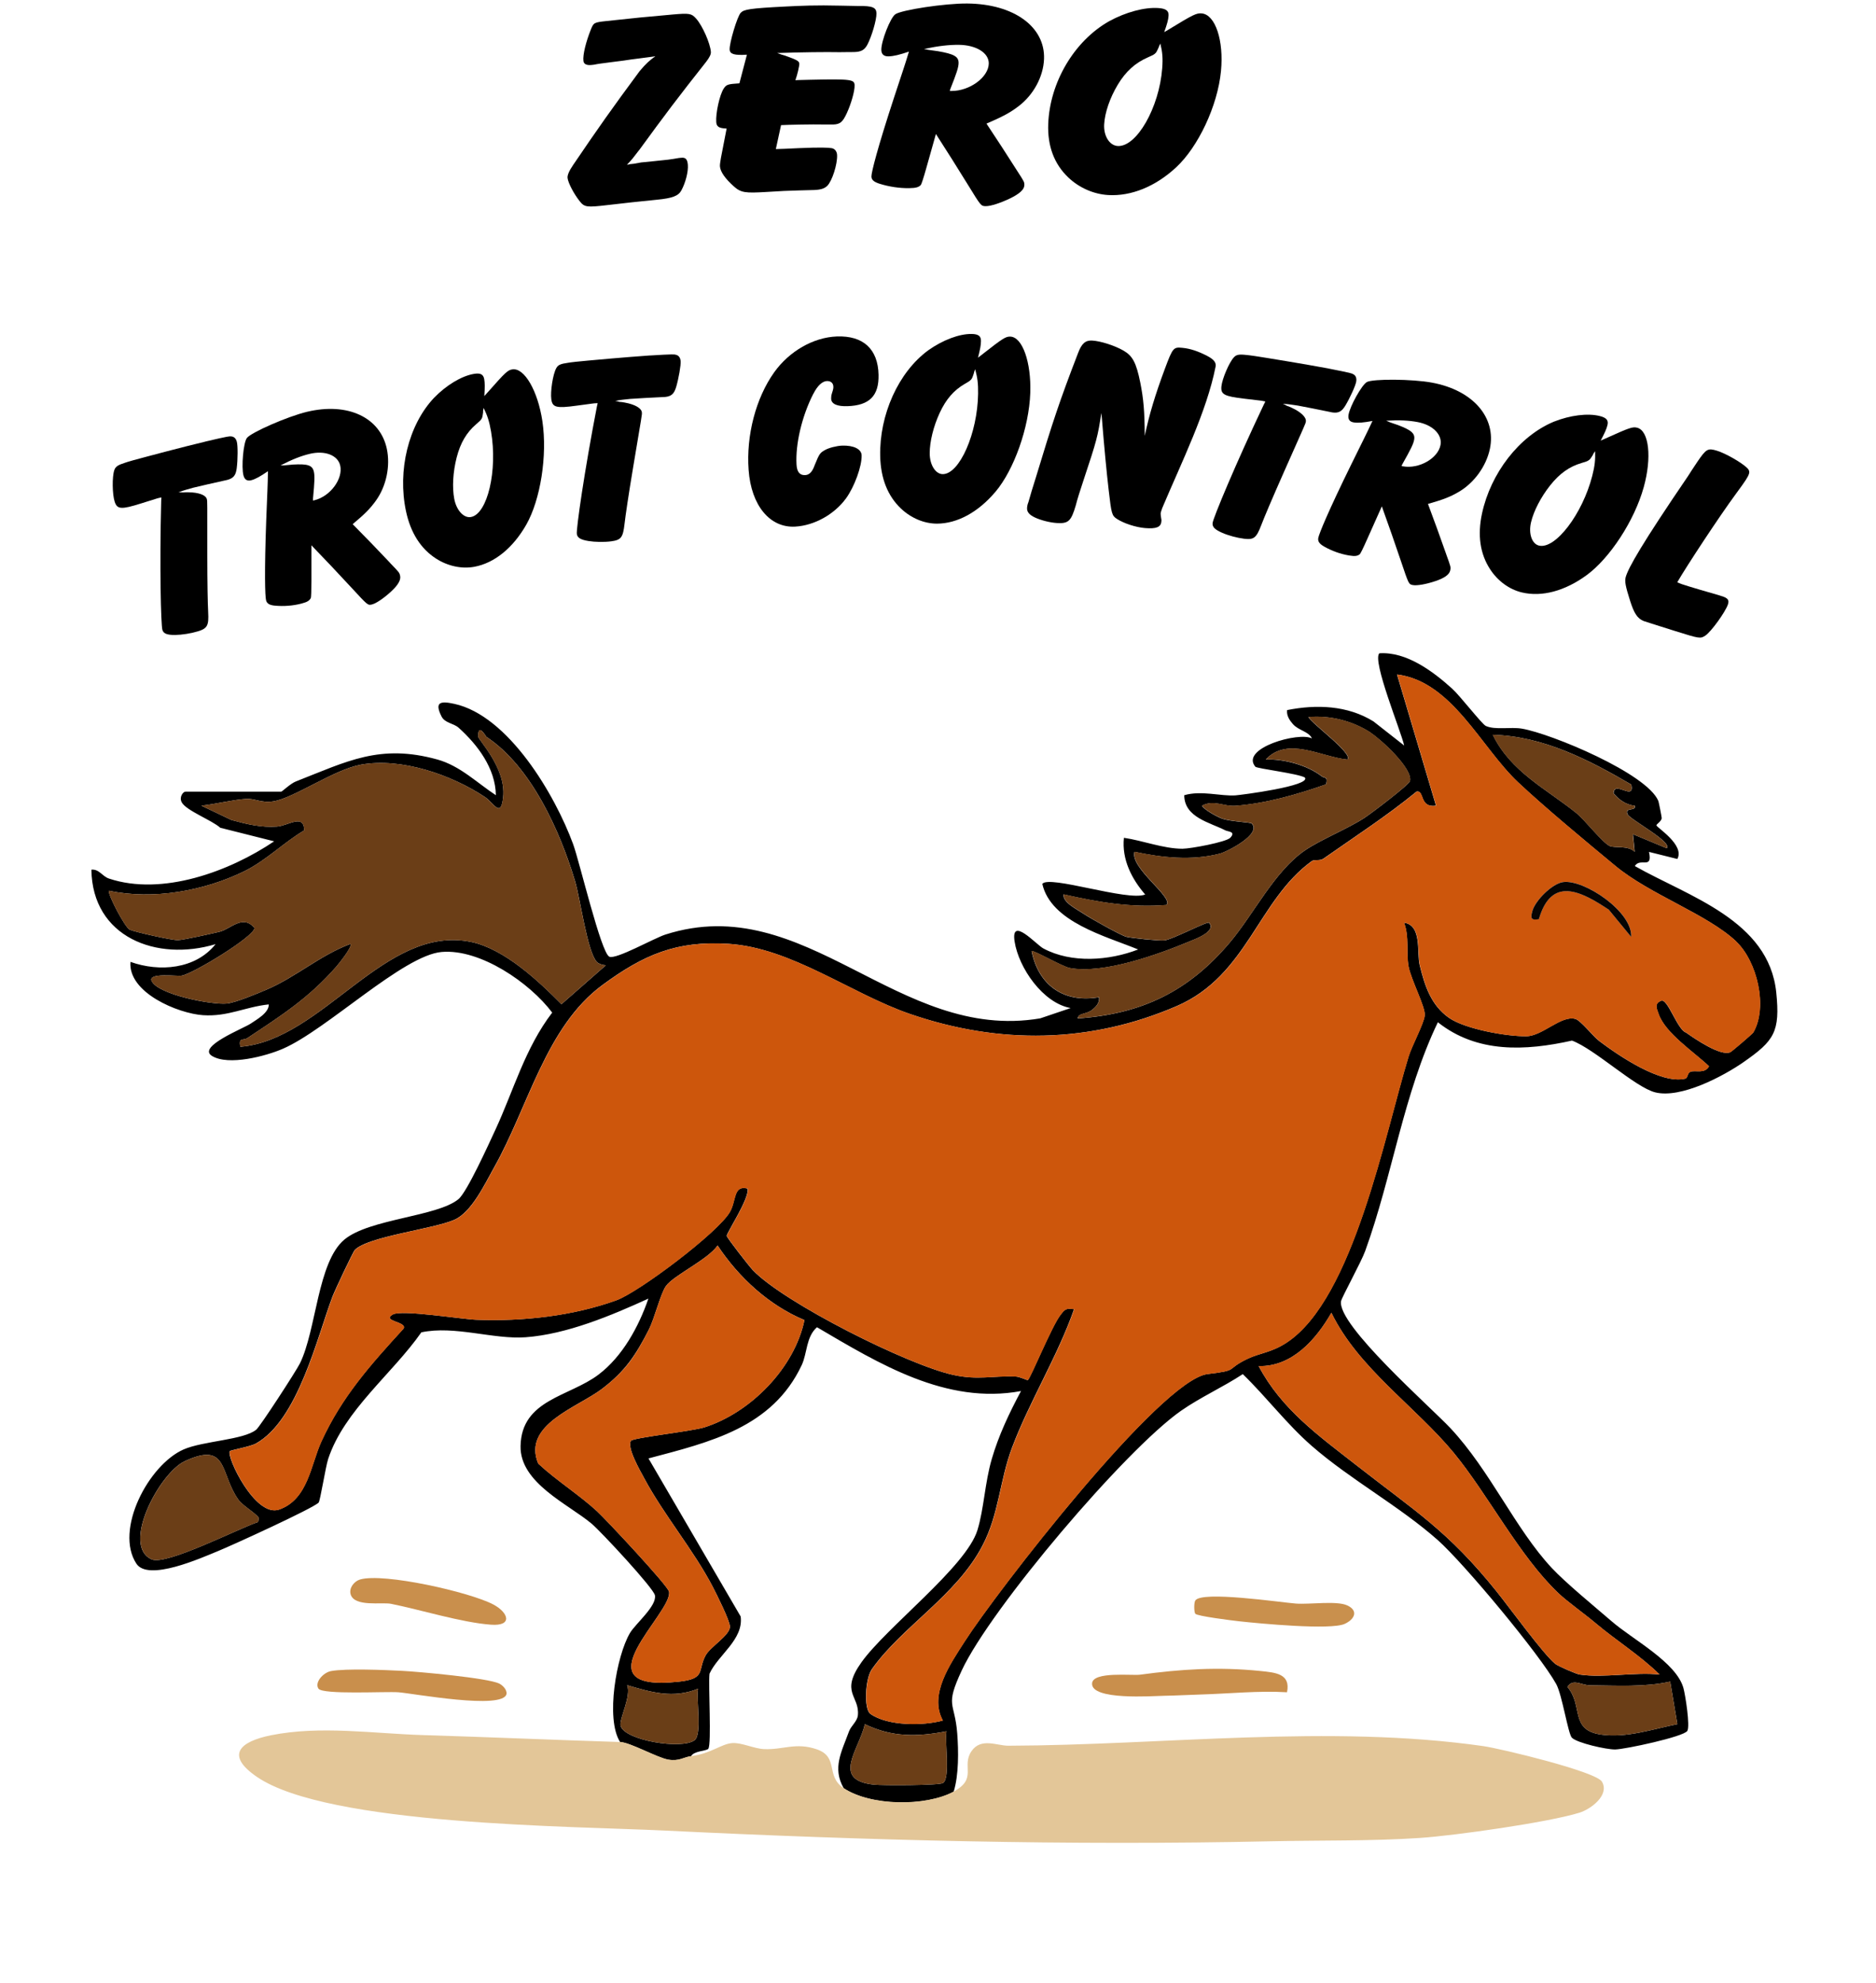 <?xml version="1.0" encoding="UTF-8"?>
<svg id="Layer_2" data-name="Layer 2" xmlns="http://www.w3.org/2000/svg" viewBox="0 0 384.64 406.5">
  <defs>
    <style>
      .cls-1 {
        fill: #e3c698;
      }

      .cls-2 {
        fill: #c9904d;
      }

      .cls-3 {
        fill: #c98f4c;
      }

      .cls-4 {
        fill: #6b3e17;
      }

      .cls-5 {
        fill: #cd560c;
      }

      .cls-6 {
        fill: #060403;
      }

      .cls-7 {
        fill: #6a3e17;
      }
    </style>
  </defs>
  <g id="Layer_1-2" data-name="Layer 1">
    <g>
      <g>
        <path d="M127.13,357.07c-3.02-4.74-.72-17.68,2.03-22.32,1.13-1.92,5.55-5.54,5.12-7.74-.29-1.48-11.04-13.04-12.96-14.66-4.78-4.03-14.75-8.35-14.59-15.94.2-9.55,10.01-10.1,15.98-14.63,4.93-3.73,8.24-9.81,10.23-15.58-7.62,3.47-16.72,7.3-25.18,7.92-6.59.48-14.52-2.45-21.37-1.01-5.94,8.5-15.82,16-19.11,25.97-.53,1.61-1.63,8.6-1.95,8.93-1.14,1.19-17.83,8.8-20.63,9.94-3.5,1.43-14.29,6.28-16.73,2.59-4.55-6.92,2.5-20.29,9.69-23.43,3.99-1.74,12.28-1.93,14.87-4.04.83-.68,8.21-12.06,8.96-13.58,3.4-6.89,3.6-20.8,9.13-25.4,5.11-4.25,19.01-4.69,23.37-8.27,1.78-1.46,6.26-11.4,7.58-14.23,3.73-8.03,6.06-16.71,11.65-24.02-4.59-6.11-14.74-13.1-22.65-12.43s-23.56,15.93-32.54,19.83c-3.51,1.53-11.19,3.56-14.57,1.48-3.1-1.91,6.48-5.63,7.95-6.63,1.25-.85,3.74-2.21,3.7-3.93-4.85.51-8.38,2.55-13.48,2.21s-15.4-4.6-14.88-10.93c5.92,2.12,13.33,1.53,17.45-3.63-12.06,3.63-25.27-1.4-25.46-15.27,1.57-.17,2.2,1.36,3.62,1.83,10.93,3.63,24.71-1.47,33.85-7.64l-11.05-2.78c-1.64-1.51-6.97-3.51-7.89-5.2-.6-1.1.29-2.2.75-2.2h19.64c.18,0,1.89-1.66,3-2.09,10.51-4.11,17.22-7.78,29.05-4.49,4.62,1.29,8.08,4.76,11.96,7.31-.08-5.49-3.72-10.31-7.62-13.82-1.07-.96-2.83-.94-3.53-2.34-1.49-2.98-.19-3.18,2.62-2.57,11.1,2.41,20.63,18.6,24.36,28.73,1.33,3.61,5.72,22.3,7.43,23.1,1.36.64,9.17-3.79,11.51-4.54,28.82-9.21,47.59,22.14,76.84,17.18l6.24-2.11c-5.71-1.03-10.65-8.26-11.49-13.62s4.43.62,5.89,1.4c5.79,3.1,13.49,2.51,19.44.21-6.67-2.74-17.88-5.62-19.65-13.44,1.33-1.89,17.61,3.65,21.09,2.17-2.79-3.22-4.82-7.22-4.36-11.62,3.84.56,8.13,2.24,12,2.24,1.65,0,8.99-1.36,9.82-2.26,1.19-1.3-.46-1.21-1.03-1.51-3.18-1.63-8.4-2.64-8.42-7.2,3.5-1.03,7.48.24,10.51.03,1.16-.08,15.56-1.94,14.22-3.66-1.45-.83-9.82-1.82-10.16-2.22-3.16-3.8,8.97-7.21,11.61-5.79-.65-1.45-2.75-1.6-3.93-2.97-.68-.79-1.3-1.72-1.16-2.84,6.01-1.2,12.39-.97,17.69,2.31l6.31,4.95c-.61-2.84-6.61-17.38-5.09-18.9,5.54-.38,10.98,3.68,14.93,7.25,1.61,1.45,6.12,7.29,6.9,7.64,1.94.88,5.06.15,7.44.56,6.06,1.05,25.63,9.2,27.94,14.83.07.17.71,3.34.69,3.52-.08.66-1.1,1.22-1.09,1.46,0,.42,5.87,4.01,4.29,6.9l-5.81-1.45c.79,3.72-1.8,1.08-2.91,2.9,11.03,6.26,27.48,11.1,29,25.91.83,8.08-.43,9.9-6.66,14.25-4.23,2.95-12.91,7.54-18.16,6.23-4.08-1.02-12.43-8.9-17.06-10.61-9.52,2.12-19.45,2.63-27.5-3.76-7.07,14.71-9.3,31.43-14.9,46.89-.81,2.25-4.82,9.52-4.95,10.29-.83,4.88,18.47,21.79,22.43,26.03,8.17,8.74,13.29,20.64,20.77,28.65,2.88,3.09,8.85,7.97,12.31,10.96,4.31,3.73,13.23,8.37,14.69,13.67.4,1.45,1.39,7.81.8,8.77-.74,1.2-12.73,3.77-14.79,3.81-1.77.03-7.85-1.33-8.89-2.42-.78-.82-1.99-8.78-3.2-10.98-3.31-6-18.93-24.77-24.29-29.52-7.88-6.98-17.89-12.38-25.81-19.28-5.14-4.47-9.29-10.02-14.17-14.74-4.09,2.69-8.66,4.72-12.67,7.52-11.43,8-39.03,40.52-44.95,53.22-3.51,7.52-1.44,6.34-.93,12.87.28,3.64.34,8.54-.73,12-5.74,3.08-17.03,2.96-22.55-.73-2.36-4.17-.43-7.45,1.09-11.63.42-1.15,1.69-2.05,1.82-3.3.41-4.02-3.72-4.62.73-10.87,5.14-7.21,21.51-19.61,23.79-27.11,1.34-4.39,1.51-9.66,2.92-14.52s3.6-9.48,6.01-13.98c-15.37,2.85-29.15-5.64-41.83-13.08-2.25,1.95-1.99,5.33-3.13,7.76-6.03,12.81-18.77,15.78-31.42,19.13l18.9,32.4c.63,4.73-4.63,7.88-6.39,11.73-.26,2.37.45,14.42-.24,15.38-.35.49-2.96.41-3.55,1.55-1.5.18-2.41,1.09-4.67.7s-7.81-3.54-9.87-3.61ZM356.02,193.03c-5.95-5.63-17.67-9.61-24.83-15.54-5.94-4.92-14.48-11.99-19.95-17.14-7.66-7.22-13.53-20.67-24.81-22.09l7.99,26.89c-3.47.51-2.32-3.22-3.98-2.89-6.07,4.97-12.65,9.23-19.07,13.73-.78.55-1.9.14-2.42.52-11.09,8.06-13.21,23.44-27.64,29.7-17.82,7.72-36.5,7.91-54.73,1.64-12.16-4.18-24.28-13.56-37.25-14.38-10.61-.68-17.37,2.23-25.81,8.44-11.6,8.54-15.18,24.91-22.22,37.4-1.93,3.44-4.61,9.19-8.17,10.74-4.4,1.91-17.62,3.39-20.38,6.16-.38.38-4.16,8.43-4.59,9.58-3.14,8.3-7.07,25.34-15.7,30.11-1.21.67-5.19,1.34-5.35,1.57-.75,1.06,5.21,13.71,10.13,11.96,5.91-2.09,6.45-9.13,8.64-13.93,4.21-9.2,10.09-15.76,16.85-23.15.83-1.45-4.66-1.51-2.19-2.91,1.81-1.02,14.01.97,17.11,1.09,9.46.37,19.78-.76,28.72-3.99,4.58-1.66,20.91-13.91,23.3-18.15,1.32-2.35.65-5.52,3.61-4.74.4,2-4.37,9.18-4.28,9.7.08.44,4.67,6.31,5.36,7.03,6.45,6.72,31.81,19.44,41.09,21.46,5.09,1.11,7.92.14,12.78.33.91.04,2.39.81,2.5.73.59-.45,4.87-11,6.68-13.34.94-1.22,1.14-1.43,2.8-1.19-3.33,9.54-9.18,18.97-12.71,28.36-2.58,6.86-2.64,13.53-6.07,20.1-5.35,10.27-16.49,16.57-22.67,25.32-1.39,1.97-1.67,8.2-.31,9.17,3.52,2.5,10.75,2.49,14.85,1.36-2.91-5.33,1.54-11.62,4.49-16.22,6.31-9.86,40.08-53.63,49.79-54.8,6.61-.8,3.5-.84,8.1-3.08,2.63-1.27,4.96-1.28,8.12-3.37,13.72-9.02,20.17-42.93,24.99-58.62.7-2.29,3.03-6.51,3.31-8.38.25-1.67-2.85-7.43-3.33-10.19-.5-2.94.2-5.94-.91-8.89,3.75.57,2.56,6.04,3.23,8.76,1.03,4.2,2.32,8.17,5.98,10.74,3.34,2.33,11.87,3.84,15.9,3.78,3.29-.05,7.11-4.34,10-3.55,1.15.31,3.56,3.51,4.95,4.56,3.96,2.98,12.64,8.91,17.62,7.68.52-.13.38-1.14,1.03-1.4,1.03-.42,2.89.52,3.82-1.13-3.04-2.9-9-6.8-10.34-10.75-.37-1.08-.96-2.09.55-2.69,1.31-.52,3.33,5.98,5.08,6.53,1.83,1.29,7.06,4.89,9.07,4.03.29-.12,4.57-3.78,4.72-4.05,3.03-5.25.76-14.59-3.49-18.62ZM281.04,150.19c-3.74-2.42-8.29-3.58-12.79-3.2.76,1.41,9.29,7.55,8,8.71-5.35-.51-12.24-4.82-16.73,0,3.6-.18,8.61,1.17,11.45,3.43.58.46,1.34-.02.92,1.65-5.87,2.07-12.35,3.93-18.59,4.4-2.4.18-4.45-1.3-6.87-.02.54.92,3.31,2.37,4.21,2.68,1.61.54,5.75.74,5.97.95,2.2,2.14-4.98,5.8-6.52,6.2-5.77,1.49-11.78.83-17.48-.38-1,3.32,8.1,9.38,6.54,10.9-7.37.6-13.98-.58-21.09-2.17-.18,1.65,2.65,2.99,3.84,3.8,1.62,1.1,7.99,4.65,9.04,4.9s6.74.86,7.78.74c1.67-.19,8.83-3.98,9.16-3.62,1.61,1.74-2.85,3.35-3.86,3.77-6.54,2.73-17.8,6.8-24.7,5.5-1.49-.28-7.51-3.76-7.81-3.46,1.41,7.06,6.69,10.7,13.81,9.45.2,1.13-.63,1.97-1.4,2.59-1.2.96-2.82.6-2.96,1.76,13.24-.91,22.85-5.63,31.25-15.64,4.9-5.84,9.13-14.57,15.36-18.82,3.3-2.25,8.83-4.45,12.22-6.68,1.46-.96,9.13-6.77,9.3-7.53.58-2.56-5.94-8.52-8.07-9.89ZM99.73,151.05c-.1-.06-1.7-3.01-1.69-.08,0,.69,5.74,6.43,5.13,12.38-.46,4.51-1.89,1.26-3.74.03-6.86-4.56-17.18-8.14-25.44-6.63-5.6,1.03-13.7,6.85-17.97,7.52-2.42.38-3.82-.63-5.56-.51-2.86.2-6.25,1.08-9.17,1.39l6.14,2.93c3.14.86,6.12,1.59,9.4,1.35,2.24-.17,5.52-2.72,5.54.79-4.25,2.52-7.85,6.21-12.33,8.4-8.23,4.02-18.67,5.89-27.67,3.97-.46.46,3.24,7.51,4.21,7.97,1.03.49,8.82,2.22,9.93,2.16,1.19-.06,6.92-1.34,8.47-1.71,2.33-.56,4.8-3.67,7.2-.78-.07,1.76-12.62,9.39-14.94,9.77-1,.16-7.02-.68-6.13,1.13,1.37,2.77,12.41,4.9,15.42,4.58,1.78-.18,6.26-2.05,8.13-2.85,6.05-2.59,11.01-7.07,17.18-9.36.51.5-2.38,4.07-2.93,4.7-5.57,6.37-11.26,10.01-18.17,14.58-.84.56-1.88-.18-1.45,1.79,16.95-1.36,29.64-25.19,47.33-21.48,6.8,1.43,13.81,8.01,18.5,12.76l9.1-7.98c-.58-.01-1.49-.3-1.85-.69-1.98-2.15-3.35-12.85-4.48-16.61-3.1-10.32-9.03-23.48-18.15-29.52ZM334.44,160.81c-8.69-5.07-18.01-9.9-28.36-10.18,3.66,7.55,10.95,11.08,17.08,16,1.87,1.5,5.35,6.09,6.91,6.8.97.45,3.75-.18,5.1,1.18l-.36-3.61,6.92,2.88c1.31-1.19-7.48-5.9-7.99-6.91-.8-1.59,1.79-.57,1.45-1.8-1.76-.18-3.27-1.21-4.35-2.56.1-2.76,4.37,1.74,3.63-1.79ZM164.94,270.6c-7.3-3.05-13.45-8.72-17.81-15.29-2.06,2.95-8.97,6.07-10.59,8.31-1.09,1.5-2.34,6.63-3.48,8.88-2.69,5.27-4.87,8.57-9.62,12.19-4.99,3.81-16.41,7.33-13.09,15.32,3.66,3.42,8.49,6.47,12.07,9.78,1.97,1.83,14.49,15.22,14.75,16.47.87,4.29-19.1,20.73,1.98,18.46,5.66-.61,3.83-2.26,5.52-5.38.97-1.79,4.96-4.11,4.99-5.88.02-1.17-2.73-6.66-3.5-8.14-3.91-7.53-10.02-14.73-14.07-22.29-.81-1.51-3.63-6.35-2.72-7.69.43-.63,12.53-1.95,15.07-2.76,9.46-3.01,18.46-12.16,20.5-21.99ZM323.9,343.26c4.85.74,11.31-.55,16.37,0-3.98-3.91-8.86-6.94-13.11-10.52-2.33-1.96-5.82-4.43-7.65-6.17-8-7.6-14.43-20.23-21.43-28.74-7.78-9.45-19.6-17.37-25.1-28.72-3.13,5.44-8.03,11.08-14.91,10.92,4.66,8.84,12.37,14.34,20.03,20.32,12.22,9.55,18.77,13.47,28.71,25.83,2.66,3.31,9.57,12.83,12.04,14.87.62.51,4.39,2.12,5.05,2.22ZM48.84,307.37c-3.79-5.36-2.02-11.99-10.95-7.85-5.21,2.41-13.14,17.39-6.76,20.14,2.97,1.28,17.91-6.4,21.79-7.67.22-1.04.13-.93-.47-1.5-.81-.77-2.88-2.07-3.62-3.12ZM342.44,344.71c-5.3,1.17-10.95.8-16.39.76-1.88-.01-3.54-1.48-4.68.33,3.31,3.87.4,8.85,6.94,9.77,5.2.73,10.58-1.14,15.6-2.14l-1.47-8.72ZM143.12,346.17c-5.14,2.07-9.55.73-14.54-.73.92,2.18-1.66,6.97-1.34,8.29.72,3.02,12.55,4.96,15.17,2.99,1.57-1.18.32-8.34.71-10.55ZM194.05,354.89c-5.99,1.16-11.15,1.24-16.72-1.45-1.3,5.42-6.87,11.42,1.79,12.38,1.8.2,13.5.18,14.25-.34,1.48-1.03.32-8.44.68-10.59Z"/>
        <path class="cls-1" d="M127.13,357.07c2.07.07,7.62,3.22,9.87,3.61s3.17-.52,4.67-.7c4.08-.49,6.21-2.51,8.46-2.67,1.89-.14,4.44,1.13,6.49,1.23,3.93.19,6.51-1.44,10.83.04,4.63,1.59,1.74,5.43,5.5,7.95,5.52,3.69,16.81,3.81,22.55.73,5.03-2.7,1.53-5.15,3.69-8.3,1.94-2.82,5.2-1.11,7.55-1.11,31.96-.11,65.74-4.44,97.39.08,3.45.49,23.12,5.19,24.33,7.3,1.58,2.75-2.26,5.61-4.63,6.35-6.41,1.99-25.57,4.69-32.65,5.17-9.92.67-20.67.47-30.59.69-41.71.9-82.65-.17-124.35-2.2-18.86-.92-69.01-1.05-83.56-11-6.61-4.52-3.42-7.26,2.86-8.53,10.14-2.04,21.03-.35,31.18-.04,13.55.41,27.33,1.01,40.4,1.42Z"/>
        <path class="cls-3" d="M263.89,346.89c-5.9-.35-11.83.29-17.7.46-2.41.07-5,.22-7.41.26-2.52.05-15.12.98-14.87-2.55.18-2.49,8.21-1.55,9.82-1.77,8.29-1.12,15.96-1.65,24.68-.76,3.08.32,6.26.54,5.47,4.35Z"/>
        <path class="cls-3" d="M65.3,346.16c-.86-1.28.97-3.31,2.56-3.61,3.05-.57,11.07-.23,14.56-.05s17.61,1.46,19.94,2.61c.7.35,1.61,1.24,1.49,2.13-.69,3.32-19.15-.12-22.19-.35-2.63-.19-15.5.54-16.36-.74Z"/>
        <path class="cls-3" d="M73.81,323.78c4.87-1.43,22.56,2.59,27.32,5.11,3.16,1.67,4.04,4.48-.46,4.15-6.04-.44-14.49-3.08-20.5-4.28-1.9-.38-7.51.7-8.28-1.95-.38-1.3.74-2.68,1.92-3.03Z"/>
        <path class="cls-2" d="M245.07,330.8c-.28-.45-.28-2.26,0-2.71,1.26-2.05,17.57.39,20.64.62,2.86.21,8.36-.63,10.53.38,2.35,1.09,1.49,2.87-.55,3.79-2.89,1.3-17.46-.08-21.62-.54-1.39-.15-8.7-1.06-9-1.55Z"/>
        <path class="cls-5" d="M356.02,193.03c4.26,4.03,6.53,13.37,3.49,18.62-.16.27-4.43,3.93-4.72,4.05-2,.86-7.24-2.73-9.07-4.03-1.76-.55-3.77-7.05-5.08-6.53-1.51.6-.91,1.61-.55,2.69,1.34,3.95,7.31,7.85,10.34,10.75-.93,1.64-2.79.71-3.82,1.13-.65.26-.51,1.27-1.03,1.4-4.98,1.23-13.66-4.7-17.62-7.68-1.39-1.05-3.8-4.25-4.95-4.56-2.89-.79-6.71,3.5-10,3.55-4.03.07-12.57-1.45-15.9-3.78-3.67-2.57-4.95-6.54-5.98-10.74-.67-2.72.52-8.19-3.23-8.76,1.11,2.95.41,5.95.91,8.89.47,2.76,3.57,8.52,3.33,10.19-.28,1.87-2.6,6.09-3.31,8.38-4.82,15.7-11.27,49.6-24.99,58.62-3.17,2.08-5.49,2.09-8.12,3.37-4.61,2.23-1.5,2.28-8.1,3.08-9.72,1.17-43.48,44.94-49.79,54.8-2.95,4.61-7.4,10.89-4.49,16.22-4.1,1.13-11.33,1.14-14.85-1.36-1.36-.97-1.09-7.2.31-9.17,6.18-8.75,17.32-15.05,22.67-25.32,3.43-6.58,3.49-13.24,6.07-20.1,3.54-9.39,9.38-18.82,12.71-28.36-1.67-.24-1.87-.03-2.8,1.19-1.8,2.34-6.08,12.89-6.68,13.34-.1.08-1.59-.7-2.5-.73-4.86-.19-7.69.78-12.78-.33-9.28-2.02-34.64-14.74-41.09-21.46-.69-.72-5.28-6.59-5.36-7.03-.09-.53,4.67-7.7,4.28-9.7-2.96-.78-2.29,2.39-3.61,4.74-2.39,4.24-18.72,16.49-23.3,18.15-8.94,3.23-19.26,4.36-28.72,3.99-3.1-.12-15.31-2.11-17.11-1.09-2.48,1.39,3.02,1.46,2.19,2.91-6.76,7.39-12.64,13.95-16.85,23.15-2.19,4.79-2.74,11.83-8.64,13.93-4.93,1.75-10.88-10.9-10.13-11.96.16-.23,4.14-.9,5.35-1.57,8.63-4.76,12.56-21.8,15.7-30.11.44-1.16,4.22-9.21,4.59-9.58,2.77-2.77,15.98-4.25,20.38-6.16,3.56-1.55,6.23-7.3,8.17-10.74,7.04-12.5,10.62-28.87,22.22-37.4,8.43-6.21,15.19-9.12,25.81-8.44,12.98.83,25.09,10.2,37.25,14.38,18.22,6.27,36.91,6.08,54.73-1.64,14.43-6.26,16.55-21.64,27.64-29.7.52-.38,1.64.03,2.42-.52,6.41-4.5,12.99-8.76,19.07-13.73,1.66-.32.51,3.4,3.98,2.89l-7.99-26.89c11.28,1.42,17.14,14.88,24.81,22.09,5.47,5.15,14.01,12.22,19.95,17.14,7.16,5.93,18.88,9.91,24.83,15.54ZM334.44,192.05c.32-5.16-9.59-11.81-13.93-11.25-2.21.29-5.72,3.75-6.32,5.92-.41,1.49-.34,1.97,1.33,1.69,2.57-8.83,8.52-5.81,14.33-1.95l4.59,5.58Z"/>
        <path class="cls-4" d="M99.73,151.05c9.12,6.04,15.05,19.2,18.15,29.52,1.13,3.77,2.51,14.46,4.48,16.61.36.39,1.27.68,1.85.69l-9.1,7.98c-4.69-4.75-11.7-11.34-18.5-12.76-17.69-3.71-30.38,20.12-47.33,21.48-.44-1.98.61-1.24,1.45-1.79,6.91-4.57,12.59-8.21,18.17-14.58.55-.63,3.44-4.2,2.93-4.7-6.17,2.29-11.13,6.76-17.18,9.36-1.87.8-6.35,2.66-8.13,2.85-3.01.31-14.05-1.82-15.42-4.58-.89-1.81,5.13-.97,6.13-1.13,2.32-.37,14.87-8.01,14.94-9.77-2.4-2.88-4.88.22-7.2.78-1.54.37-7.28,1.65-8.47,1.71-1.11.06-8.9-1.67-9.93-2.16-.97-.46-4.66-7.51-4.21-7.97,8.99,1.91,19.44.05,27.67-3.97,4.49-2.19,8.08-5.89,12.33-8.4-.02-3.51-3.3-.95-5.54-.79-3.28.25-6.26-.49-9.4-1.35l-6.14-2.93c2.91-.31,6.31-1.19,9.17-1.39,1.74-.12,3.14.89,5.56.51,4.27-.67,12.37-6.49,17.97-7.52,8.26-1.52,18.59,2.07,25.44,6.63,1.84,1.23,3.28,4.48,3.74-.03.61-5.95-5.13-11.68-5.13-12.38-.01-2.94,1.59.01,1.69.08Z"/>
        <path class="cls-5" d="M164.94,270.6c-2.04,9.83-11.04,18.98-20.5,21.99-2.54.81-14.64,2.12-15.07,2.76-.91,1.34,1.91,6.18,2.72,7.69,4.05,7.56,10.16,14.76,14.07,22.29.77,1.48,3.52,6.97,3.5,8.14-.03,1.77-4.02,4.09-4.99,5.88-1.69,3.12.14,4.77-5.52,5.38-21.08,2.27-1.11-14.17-1.98-18.46-.25-1.25-12.78-14.64-14.75-16.47-3.57-3.31-8.41-6.36-12.07-9.78-3.32-8,8.1-11.51,13.09-15.32s6.94-6.92,9.62-12.19c1.14-2.25,2.39-7.38,3.48-8.88,1.62-2.24,8.53-5.36,10.59-8.31,4.35,6.57,10.51,12.24,17.81,15.29Z"/>
        <path class="cls-4" d="M281.04,150.19c2.12,1.37,8.64,7.33,8.07,9.89-.17.77-7.84,6.57-9.3,7.53-3.39,2.24-8.92,4.43-12.22,6.68-6.24,4.25-10.46,12.98-15.36,18.82-8.41,10.02-18.02,14.74-31.25,15.64.13-1.16,1.75-.8,2.96-1.76.77-.62,1.61-1.46,1.4-2.59-7.12,1.25-12.4-2.39-13.81-9.45.3-.3,6.31,3.18,7.81,3.46,6.9,1.29,18.15-2.77,24.7-5.5,1.01-.42,5.47-2.03,3.86-3.77-.33-.36-7.49,3.43-9.16,3.62-1.04.12-6.69-.49-7.78-.74s-7.43-3.8-9.04-4.9c-1.18-.8-4.02-2.15-3.84-3.8,7.1,1.59,13.72,2.78,21.09,2.17,1.56-1.52-7.54-7.58-6.54-10.9,5.7,1.21,11.71,1.88,17.48.38,1.55-.4,8.73-4.06,6.52-6.2-.22-.21-4.35-.41-5.97-.95-.91-.31-3.67-1.76-4.21-2.68,2.42-1.28,4.47.2,6.87.02,6.24-.47,12.72-2.33,18.59-4.4.42-1.67-.34-1.19-.92-1.65-2.83-2.26-7.84-3.61-11.45-3.43,4.49-4.81,11.38-.51,16.73,0,1.29-1.16-7.24-7.3-8-8.71,4.5-.38,9.05.78,12.79,3.2Z"/>
        <path class="cls-5" d="M323.9,343.26c-.67-.1-4.44-1.71-5.05-2.22-2.47-2.04-9.37-11.56-12.04-14.87-9.95-12.36-16.49-16.28-28.71-25.83-7.66-5.98-15.37-11.48-20.03-20.32,6.88.17,11.78-5.48,14.91-10.92,5.5,11.35,17.32,19.27,25.1,28.72,7,8.51,13.43,21.14,21.43,28.74,1.83,1.74,5.32,4.21,7.65,6.17,4.25,3.58,9.13,6.61,13.11,10.52-5.05-.55-11.51.74-16.37,0Z"/>
        <path class="cls-4" d="M48.84,307.37c.74,1.04,2.81,2.35,3.62,3.12.6.57.69.46.47,1.5-3.88,1.27-18.82,8.95-21.79,7.67-6.38-2.75,1.55-17.72,6.76-20.14,8.93-4.14,7.16,2.49,10.95,7.85Z"/>
        <path class="cls-7" d="M334.44,160.81c.75,3.53-3.52-.97-3.63,1.79,1.08,1.36,2.59,2.38,4.35,2.56.35,1.23-2.24.21-1.45,1.8.51,1.01,9.31,5.72,7.99,6.91l-6.92-2.88.36,3.61c-1.35-1.36-4.13-.73-5.1-1.18-1.56-.71-5.04-5.3-6.91-6.8-6.13-4.93-13.42-8.45-17.08-16,10.35.28,19.67,5.12,28.36,10.18Z"/>
        <path class="cls-4" d="M194.05,354.89c-.35,2.14.8,9.56-.68,10.59-.75.52-12.45.54-14.25.34-8.66-.96-3.09-6.96-1.79-12.38,5.57,2.69,10.73,2.61,16.72,1.45Z"/>
        <path class="cls-4" d="M342.44,344.71l1.47,8.72c-5.02,1-10.4,2.87-15.6,2.14-6.55-.92-3.63-5.9-6.94-9.77,1.14-1.81,2.8-.34,4.68-.33,5.44.04,11.1.4,16.39-.76Z"/>
        <path class="cls-7" d="M143.12,346.17c-.38,2.21.86,9.38-.71,10.55-2.62,1.97-14.45.03-15.17-2.99-.32-1.32,2.26-6.11,1.34-8.29,4.99,1.46,9.39,2.8,14.54.73Z"/>
        <path class="cls-6" d="M334.44,192.05l-4.59-5.58c-5.82-3.87-11.76-6.88-14.33,1.95-1.66.28-1.74-.2-1.33-1.69.6-2.17,4.11-5.64,6.32-5.92,4.34-.56,14.24,6.09,13.93,11.25Z"/>
      </g>
      <g>
        <path d="M131,30.82c-1.19,1.56-1.42,1.87-2.45,2.95.33-.04.47-.05.53-.11.35-.04.52-.06.86-.09.61-.11.91-.16,1.52-.27,1.04-.11,1.56-.16,2.6-.26,2.79-.28,3.13-.3,5.11-.65.21-.02.32-.03.53-.05.86-.08,1.23.29,1.33,1.43.12,1.42-.48,3.71-1.33,5.27-.63,1.14-1.84,1.59-4.99,1.9-4.1.41-6.14.63-10.24,1.11-4.13.48-4.64.44-5.62-.81-1.2-1.52-2.35-3.72-2.48-4.74q-.11-.85,1.14-2.68c5.26-7.75,7.98-11.6,13.62-19.22,1.36-1.63,2.13-2.27,3.24-3.07-.47.07-.7.1-1.17.17-1.54.19-2.31.29-3.85.5-.68.13-2.09.3-3.91.53-1.62.2-3.16.41-3.57.52-.19.02-.29.03-.48.06-1.1.13-1.69-.15-1.77-.82-.15-1.25.51-3.91,1.55-6.5.55-1.33.62-1.4,3.13-1.67,5.47-.6,8.21-.87,13.69-1.35,3.36-.29,3.79-.21,4.71.81,1.31,1.44,2.92,5.09,3.05,6.85.04.51-.26,1.11-.95,2.02-5.7,7.21-8.46,10.86-13.8,18.19Z"/>
        <path d="M172.48,10.7c-3.52-.06-7.88,0-13.13.17.64.25,1.27.45,1.48.49,2.68.95,3.03,1.16,3.05,1.73.02.4-.38,2.19-.8,3.35.25-.01.37-.02.61-.03,1.01-.03,1.52-.04,2.53-.06,8.49-.19,8.97-.03,9,1.16s-.72,3.79-1.6,5.69c-.83,1.79-1.34,2.27-2.76,2.32-.67,0-1.01,0-1.69,0-2.83-.06-7.49.05-9.03.13-.43,1.96-.65,2.95-1.07,4.91,1.27-.01,2.02-.08,4.68-.19,4.45-.19,6.03-.12,6.76,0,.65.11,1.09.65,1.12,1.44.07,1.88-1.01,5.28-2.02,6.29-.57.54-1.29.79-2.67.85-2.48.06-3.72.1-6.19.19-1.45.08-2.17.12-3.62.21-4.34.26-5.22.16-6.69-1.16-1.7-1.52-2.74-2.94-2.83-4.08q-.03-.45.2-1.73c.46-2.41.69-3.62,1.17-6.03-1.56-.06-2.06-.36-2.13-1.33-.13-1.76.67-5.54,1.53-6.86.56-.84.83-.92,3.22-1.08.61-2.35.92-3.52,1.54-5.87-2.55.16-3.47-.11-3.54-1.02-.09-1.31,1.56-6.85,2.28-7.58.66-.67,1.77-.9,9.13-1.27,3.22-.16,6.23-.31,11.36-.18,1.67.04,3.23.07,3.51.07,3.06-.05,3.79.31,3.82,1.51.03,1.37-1.01,4.82-1.87,6.43-.59,1.1-1.28,1.46-2.73,1.5-1.05,0-1.57.01-2.62.02Z"/>
        <path d="M208.46,34.88c1.59,2.44,1.58,2.44,1.56,3.12-.03.85-.99,1.73-2.9,2.66-1.99.96-4.03,1.62-5.02,1.6-.98-.02-.96-.02-3.68-4.44-2.57-4.15-3.87-6.22-6.53-10.35-.8,2.81-1.2,4.21-1.98,7.02-.59,2.11-.98,3.25-1.11,3.43-.46.46-.98.63-2.43.65-2.04.02-4.1-.31-5.95-.88-1.25-.38-1.73-.82-1.75-1.5-.02-.85,1.25-5.85,4.59-16.05,1.98-6.06,2.1-6.24,3.1-9.56-1.93.65-3.16.95-4.19.97-.96.02-1.46-.43-1.47-1.34-.03-1.77,1.84-6.57,2.87-7.29,1.27-.88,10.14-2.24,14.76-2.2,9.61.09,15.97,4.81,15.73,11.36-.13,3.65-2.18,7.39-5.23,9.7-1.73,1.32-3.24,2.13-6.57,3.56,2.52,3.8,3.76,5.71,6.21,9.55ZM190.28,10.21c.62.11,1.31.17,2,.28,3.31.57,4.27,1.1,4.26,2.41,0,.91-.43,2.16-1.67,5.29-.06.18-.08.27-.14.46.14,0,.2,0,.34,0,3.75.02,7.61-2.82,7.66-5.62.04-2.17-2.56-3.81-6.16-3.84-2.01-.01-4.08.21-7.12.85.33.07.5.1.83.17Z"/>
        <path d="M239.73,5.98c4.99-3.05,5.61-3.32,6.66-3.23,2.8.24,4.55,5.57,3.95,11.81-.68,7.15-4.69,15.56-9.18,19.73-4.24,3.94-9.22,5.97-13.95,5.69-2.96-.18-5.92-1.47-8.14-3.57-2.92-2.76-4.32-6.46-4.15-11.01.32-8.43,5.24-16.94,12.47-21.04,3.39-1.86,7.27-2.92,10.14-2.71,1.54.11,2.14.56,2.06,1.58-.06.85-.26,1.58-.89,3.36.41-.24.62-.36,1.03-.61ZM237.56,9.71c-.42.94-.5,1.08-.79,1.31-.27.21-.3.26-1.44.75-2.57,1.13-4.5,2.85-6.15,5.59-1.61,2.68-2.66,5.73-2.79,8.12-.14,2.39,1.09,4.34,2.77,4.45,3.88.24,8.52-7.87,9.13-15.94.16-2.1.04-3.31-.38-5.06-.16.33-.32.6-.33.78Z"/>
        <path d="M42.16,90.5c4.84-1.13,4.87-1.08,5.26-1.04.55.05.95.39,1.14,1.11.22.83.2,3.61-.02,5.38-.18,1.46-.65,2.07-1.91,2.42-.3.08-.32.06-4.06.91-3.25.74-3.26.77-4.39,1.1-.42.12-.83.25-1.59.53.39,0,.78,0,.85.04.37-.05.76-.05,1.15-.04,2.14.02,3.58.56,3.81,1.38.14.49.09.51.1,11.25,0,6,.09,10.21.18,11.9.15,2.79-.15,3.38-2.12,3.98-1.41.43-3.25.72-4.64.74-1.65.01-2.37-.26-2.62-1.02-.31-.98-.6-12.99-.25-26.45.01-.29.02-.44.04-.73-.55.11-.91.22-.97.24-1.28.39-1.92.59-3.2,1-4.09,1.29-4.9,1.21-5.41-.36-.49-1.52-.55-5.16-.06-6.51.25-.68.68-1,2.3-1.51.6-.19.59-.25,8.59-2.34,3.12-.81,4.69-1.21,7.82-1.97Z"/>
        <path d="M79.94,115.36c1.96,2.02,1.95,2.02,2.1,2.69.18.84-.44,1.9-1.86,3.21-1.48,1.37-3.08,2.45-3.93,2.65-.85.2-.83.19-4.25-3.51-3.22-3.47-4.85-5.2-8.15-8.62-.01,2.9-.01,4.34,0,7.24,0,2.17-.05,3.37-.12,3.56-.28.54-.7.83-1.94,1.15-1.76.46-3.62.58-5.35.43-1.17-.1-1.7-.42-1.88-1.08-.23-.82-.36-5.93.03-16.55.24-6.3.29-6.51.35-9.94-1.52,1.04-2.51,1.61-3.41,1.85-.84.22-1.37-.1-1.61-.98-.46-1.71-.02-6.77.71-7.69.89-1.13,8.27-4.38,12.3-5.35,8.37-2.01,15.01,1.15,16.38,7.57.76,3.57-.12,7.66-2.19,10.57-1.18,1.66-2.29,2.78-4.81,4.89,3.1,3.14,4.63,4.72,7.65,7.91ZM58.25,95.39c.57-.03,1.18-.12,1.81-.16,3.01-.17,3.97.13,4.28,1.41.22.89.15,2.19-.16,5.5,0,.19,0,.28,0,.47.12-.03.18-.04.3-.07,3.25-.8,5.9-4.4,5.27-7.12-.49-2.11-3.14-3.14-6.27-2.38-1.74.42-3.49,1.09-5.97,2.37.3,0,.46-.01.76-.02Z"/>
        <path d="M100.05,80.36c3.6-4.08,4.06-4.49,4.99-4.64,2.47-.39,5.22,4.38,6.16,10.58,1.07,7.1-.41,16.17-3.29,21.24-2.72,4.77-6.51,7.87-10.64,8.64-2.58.48-5.43-.12-7.84-1.66-3.17-2.03-5.26-5.32-6.2-9.78-1.74-8.26.48-17.6,5.76-23.19,2.49-2.57,5.6-4.46,8.13-4.9,1.36-.24,1.98.06,2.16,1.07.14.84.14,1.6.02,3.47.3-.33.45-.49.74-.82ZM99.06,84.46c-.14,1.01-.17,1.16-.37,1.45-.18.26-.2.32-1.07,1.06-1.95,1.68-3.21,3.77-3.99,6.81-.76,2.96-.94,6.15-.49,8.5.45,2.35,1.97,3.98,3.43,3.7,3.39-.63,5.48-9.55,4.11-17.53-.36-2.08-.74-3.23-1.52-4.83-.06.36-.14.66-.11.83Z"/>
        <path d="M133.29,72.87c4.93-.3,4.94-.24,5.32-.14.53.14.87.55.94,1.28.08.85-.41,3.59-.91,5.3-.42,1.41-.98,1.93-2.26,2.06-.31.03-.32,0-4.12.21-3.31.18-3.32.21-4.48.34-.43.05-.85.1-1.64.26.38.07.76.14.83.19.37.01.75.08,1.13.15,2.09.38,3.41,1.15,3.5,2,.06.51,0,.52-1.76,11.11-.99,5.91-1.6,10.08-1.79,11.76-.32,2.78-.7,3.3-2.73,3.57-1.44.19-3.29.16-4.66-.06-1.61-.26-2.28-.66-2.39-1.44-.15-1.02,1.55-12.9,4.11-26.11.06-.28.09-.43.16-.71-.56.01-.92.06-.98.07-1.32.17-1.98.26-3.29.44-4.21.58-4.99.36-5.23-1.27-.23-1.58.31-5.17,1.02-6.43.35-.63.82-.87,2.5-1.1.62-.09.62-.15,8.78-.86,3.19-.27,4.78-.4,7.97-.63Z"/>
        <path d="M166.74,80.75c-2.35,4.62-3.66,10.29-3.43,14.45.08,1.54.66,2.25,1.78,2.19.83-.04,1.45-.64,1.92-1.98,1.01-2.5,1.14-2.56,2.07-3.12.82-.49,2.48-.9,3.56-.94,2.4-.09,3.98.72,4.02,1.98.07,2.22-1.47,6.45-3.2,8.83-2.39,3.28-6.49,5.57-10.43,5.79-5.17.29-9.01-4.32-9.54-11.6-.52-7.05,1.46-14.75,5.27-20.07,3.08-4.29,8.01-7.13,12.82-7.31,5.43-.2,8.43,2.6,8.55,7.84.1,4.33-1.87,6.3-6.37,6.45-2.13.07-3.31-.45-3.35-1.53-.01-.28.03-.69.14-1.03.33-1.04.32-1.1.31-1.5-.03-.68-.54-1.12-1.33-1.09-.92.04-1.93.94-2.77,2.63Z"/>
        <path d="M201.4,72.64c4.27-3.35,4.81-3.66,5.74-3.64,2.5.07,4.31,5.27,4.1,11.53-.25,7.18-3.37,15.82-7.13,20.27-3.54,4.19-7.82,6.53-12,6.54-2.61,0-5.29-1.12-7.37-3.08-2.73-2.58-4.17-6.19-4.27-10.75-.19-8.43,3.69-17.21,9.89-21.73,2.91-2.06,6.3-3.36,8.86-3.32,1.37.02,1.93.43,1.91,1.45-.01.86-.15,1.59-.61,3.41.35-.27.53-.4.88-.67ZM199.68,76.49c-.32.96-.38,1.11-.63,1.36-.22.22-.25.28-1.24.84-2.22,1.29-3.84,3.12-5.15,5.96-1.28,2.77-2.04,5.87-2.04,8.27,0,2.39,1.2,4.27,2.68,4.27,3.44,0,7.12-8.38,7.24-16.47.03-2.11-.13-3.31-.6-5.03-.13.34-.25.62-.26.79Z"/>
        <path d="M225.81,84.66c-.73,4.81-.93,5.59-3.65,13.77-.71,2.13-1.28,3.92-1.59,5.16-.94,3.2-1.49,3.74-3.75,3.63-1.45-.07-3.31-.54-4.56-1.11-1.2-.55-1.71-1.15-1.68-1.94.01-.34.09-.8.28-1.24.34-1.24.94-3.22,1.48-4.91,3.52-11.62,4.87-15.72,8.69-25.63.73-1.96,1.52-2.66,2.89-2.58,1.75.1,4.6,1.01,6.43,2.06,1.85,1.07,2.61,2.43,3.44,6.54.68,3.4.89,5.96.92,10.94.88-4.22,2.13-8.41,4.14-13.79,1.61-4.32,1.76-4.43,3.56-4.26,1.62.15,3.22.69,5.05,1.63,1.48.76,1.93,1.43,1.77,2.24-1.81,9.17-6.93,19.49-10.93,28.96-.16.44-.31.89-.33,1.12q-.02.23.13,1.16c.05.12.03.35.01.52-.1,1.14-1.07,1.5-3.33,1.32-1.92-.16-4.38-.97-5.76-1.87-1.06-.69-1.14-1.02-1.71-5.95q-.66-5.68-1.39-14.66c-.05-.44-.07-.66-.11-1.09Z"/>
        <path d="M272.29,75.53c4.85.94,4.86,1,5.19,1.19.48.27.7.74.59,1.48-.13.85-1.29,3.38-2.21,4.91-.76,1.26-1.43,1.62-2.71,1.43-.3-.05-.31-.08-4.04-.82-3.25-.65-3.27-.63-4.43-.79-.43-.06-.85-.11-1.65-.16.35.16.7.32.76.39.36.1.71.27,1.06.43,1.93.89,3.01,1.97,2.89,2.81-.07.51-.13.5-4.48,10.32-2.43,5.48-4.07,9.36-4.67,10.94-1,2.61-1.51,3.02-3.53,2.77-1.45-.18-3.23-.66-4.49-1.22-1.5-.66-2.04-1.2-1.95-2,.11-1.02,4.72-12.11,10.49-24.26.13-.26.2-.39.33-.65-.54-.12-.91-.17-.97-.18-1.32-.16-1.98-.24-3.3-.39-4.21-.49-4.91-.89-4.74-2.54.17-1.59,1.59-4.93,2.58-5.97.5-.52,1.01-.64,2.69-.44.62.07.63.01,8.71,1.36,3.16.53,4.73.81,7.88,1.38Z"/>
        <path d="M296.52,113.62c.96,2.64.96,2.64.82,3.31-.17.84-1.17,1.56-3.01,2.18-1.91.65-3.81.98-4.66.82-.85-.17-.83-.17-2.44-4.93-1.52-4.48-2.3-6.72-3.91-11.2-1.19,2.64-1.78,3.96-2.95,6.6-.88,1.99-1.41,3.05-1.56,3.2-.48.38-.97.47-2.23.26-1.78-.3-3.52-.94-5.03-1.79-1.02-.57-1.37-1.08-1.27-1.75.13-.85,2.08-5.57,6.76-15.1,2.78-5.66,2.91-5.82,4.36-8.93-1.8.34-2.94.44-3.85.3-.85-.13-1.2-.65-1.06-1.55.27-1.75,2.74-6.18,3.77-6.73,1.26-.67,9.3-.63,13.36.13,8.44,1.57,13.21,7.17,11.85,13.59-.76,3.57-3.23,6.94-6.31,8.76-1.75,1.04-3.22,1.61-6.38,2.51,1.54,4.13,2.29,6.2,3.75,10.34ZM284.91,86.54c.53.21,1.12.37,1.71.59,2.81,1.07,3.56,1.74,3.32,3.03-.16.9-.76,2.06-2.39,4.95-.08.17-.12.26-.2.43.12.02.18.03.3.05,3.28.59,7.17-1.61,7.7-4.36.41-2.13-1.58-4.14-4.74-4.72-1.76-.32-3.62-.43-6.4-.27.28.12.42.18.7.29Z"/>
        <path d="M329.21,89.87c4.97-2.25,5.56-2.43,6.48-2.19,2.43.65,3.01,6.14,1.33,12.18-1.92,6.92-6.99,14.59-11.71,18.04-4.45,3.25-9.18,4.52-13.28,3.54-2.56-.61-4.92-2.32-6.49-4.72-2.07-3.15-2.64-7-1.68-11.46,1.78-8.25,7.62-15.87,14.73-18.82,3.33-1.32,6.95-1.79,9.45-1.15,1.34.34,1.79.87,1.54,1.86-.21.83-.52,1.51-1.39,3.17.41-.18.61-.27,1.02-.45ZM326.62,93.21c-.54.86-.63.99-.94,1.17-.27.17-.31.21-1.41.53-2.48.73-4.49,2.13-6.44,4.59-1.9,2.4-3.37,5.23-3.92,7.56-.55,2.33.18,4.43,1.63,4.78,3.36.81,8.92-6.48,10.93-14.32.52-2.04.64-3.25.58-5.03-.21.3-.4.55-.44.71Z"/>
        <path d="M353.06,122.21c1.2.39,1.51.79,1.23,1.66-.51,1.57-3.47,5.65-4.63,6.41-1.02.68-1.17.65-6.25-.94-4.24-1.33-6.39-2.03-6.44-2.05-1.25-.54-1.91-1.51-2.74-4.11-.94-2.96-1.15-4-.91-4.88.54-1.92,3.33-6.85,12.78-20.71.48-.75,1.08-1.7,1.89-2.89,1.85-2.72,2.16-2.87,4.03-2.31,1.75.53,4.95,2.35,6.17,3.51.41.37.55.77.41,1.21-.21.65-.59,1.29-2.68,4.12-3.41,4.63-10.09,14.78-12.03,18.13.83.37,1.11.45,2.43.86,1.78.54,2.23.68,5.93,1.74.32.1.48.15.8.26Z"/>
      </g>
    </g>
  </g>
</svg>